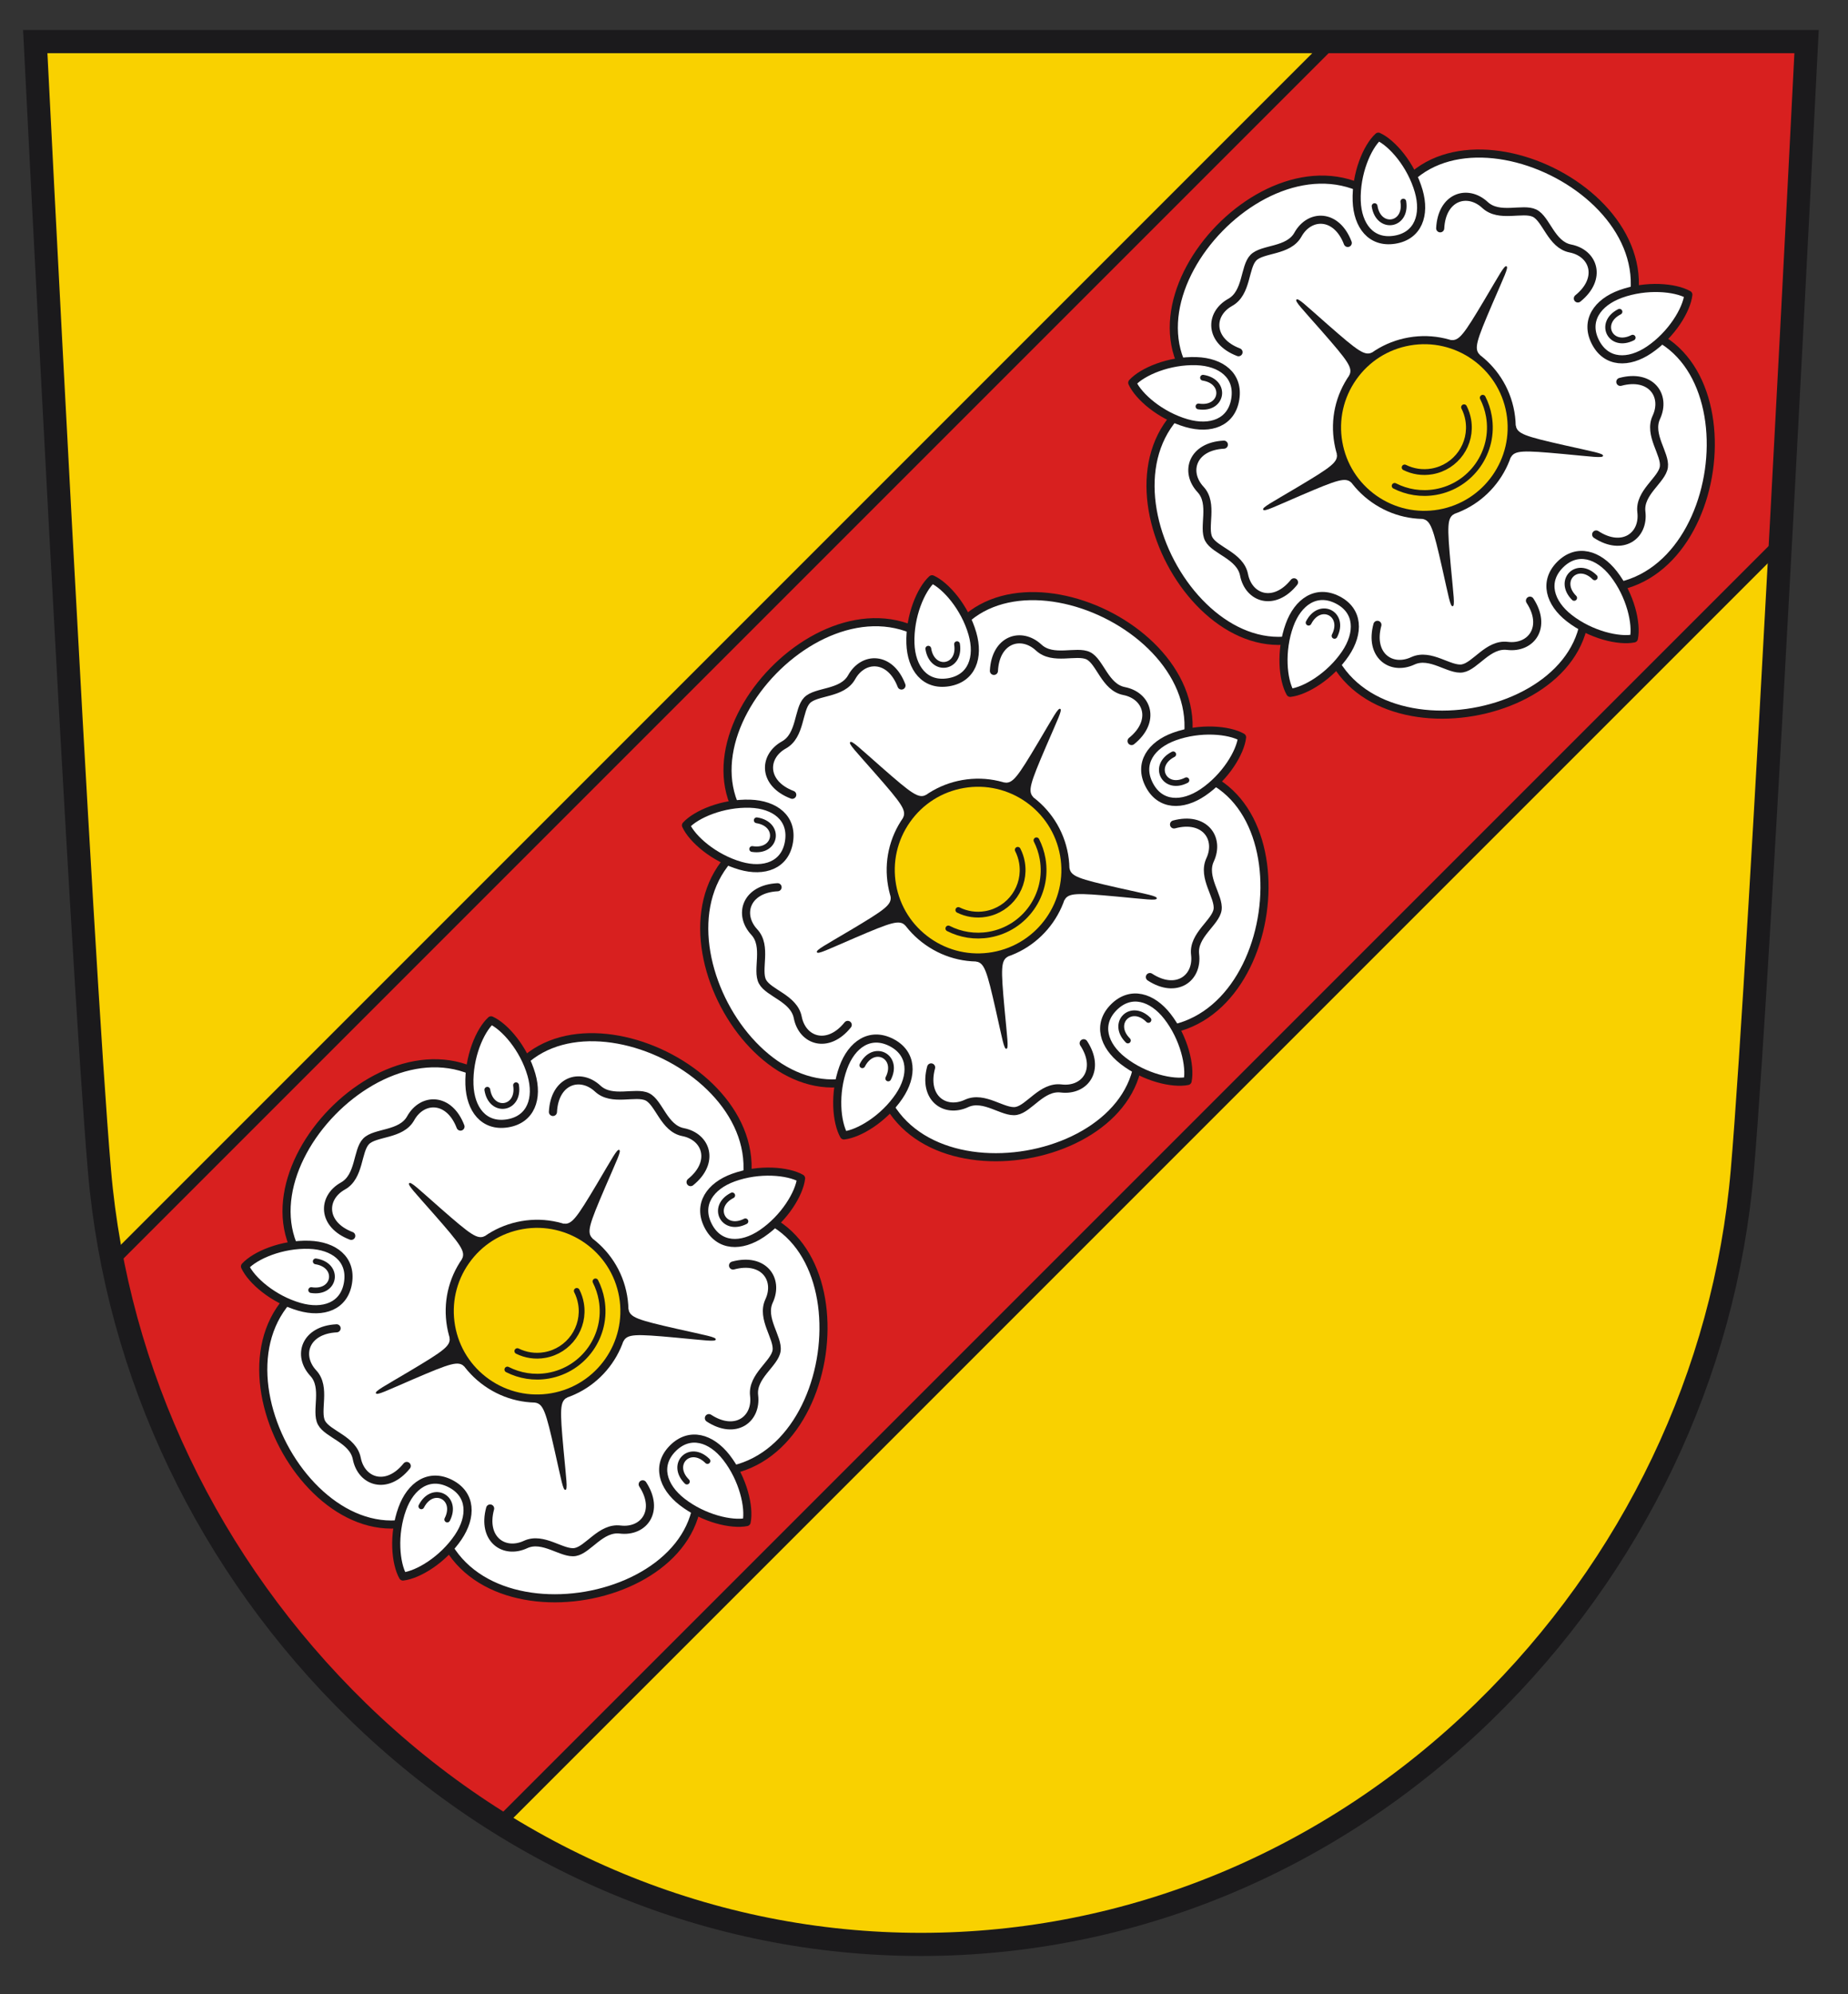 <?xml version="1.0" encoding="UTF-8" standalone="no"?>
<!-- Created with Inkscape (http://www.inkscape.org/) -->
<svg xmlns:svg="http://www.w3.org/2000/svg" xmlns="http://www.w3.org/2000/svg" version="1.0" width="652.065" height="703.493" id="svg2784">
  <rect width="100%" height="100%" fill="#333333" stroke="none"/>
  <defs id="defs2786"/>
  <g transform="translate(194.604, 53.67)" id="layer1">
    <path d="M -182.167,-38.99 C -182.167,-38.99 -165.994,283.885 -159.506,359.366 C -153.345,431.074 -120.996,498.794 -68.42,550.047 C -14.019,603.084 56.563,632.285 130.333,632.285 C 204.099,632.285 274.693,603.084 329.086,550.047 C 381.662,498.794 414.007,431.074 420.164,359.366 C 426.656,283.885 442.841,-38.99 442.841,-38.99 L -182.167,-38.99" id="path255" style="fill: rgb(249, 209, 0); fill-opacity: 1; fill-rule: nonzero; stroke: none;"/>
    <path d="M -154.913,391.319 C -143.109,451.011 -113.108,506.486 -68.42,550.047 C -52.893,565.187 -36.006,578.309 -18.143,589.443 L 433.626,137.679 C 438.619,45.221 442.841,-38.99 442.841,-38.99 L 275.396,-38.99 L -154.913,391.319" id="path257" style="fill: rgb(216, 32, 31); fill-opacity: 1; fill-rule: nonzero; stroke: none;"/>
    <path d="M -154.913,391.319 C -143.109,451.011 -113.108,506.486 -68.42,550.047 C -52.893,565.187 -36.006,578.309 -18.143,589.443 L 433.626,137.679 C 438.619,45.221 442.841,-38.99 442.841,-38.99 L 275.396,-38.99 L -154.913,391.319 z" id="path259" style="fill: none; stroke: rgb(27, 26, 28); stroke-width: 4.083; stroke-linecap: butt; stroke-linejoin: miter; stroke-miterlimit: 4; stroke-dasharray: none; stroke-opacity: 1;"/>
    <path d="M 221.133,217.888 C 269.341,223.245 257.169,316.691 206.549,309.664 L 206.59,309.705 C 216.393,357.21 123.76,374.505 114.806,324.195 L 114.773,324.24 C 72.629,348.244 27.557,265.491 72.637,241.426 L 72.568,241.418 C 36.724,208.742 101.499,140.308 138.319,175.744 L 138.307,175.687 C 158.297,131.497 243.414,171.951 221.08,217.913 L 221.133,217.888" id="path261" style="fill: rgb(255, 255, 255); fill-opacity: 1; fill-rule: nonzero; stroke: none;"/>
    <path d="M 221.133,217.888 C 269.341,223.245 257.169,316.691 206.549,309.664 L 206.59,309.705 C 216.393,357.21 123.76,374.505 114.806,324.195 L 114.773,324.24 C 72.629,348.244 27.557,265.491 72.637,241.426 L 72.568,241.418 C 36.724,208.742 101.499,140.308 138.319,175.744 L 138.307,175.687 C 158.297,131.497 243.414,171.951 221.08,217.913 L 221.133,217.888 z" id="path263" style="fill: none; stroke: rgb(27, 26, 28); stroke-width: 2.858; stroke-linecap: butt; stroke-linejoin: round; stroke-miterlimit: 4; stroke-dasharray: none; stroke-opacity: 1;"/>
    <path d="M 140.022,187.033 C 148.359,185.71 150.919,178.226 148.51,169.861 C 145.836,160.572 139.107,152.876 134.265,150.683 C 130.333,154.268 126.311,163.663 126.638,173.327 C 126.932,182.024 131.684,188.352 140.022,187.033" id="path265" style="fill: rgb(255, 255, 255); fill-opacity: 1; fill-rule: nonzero; stroke: none;"/>
    <path d="M 140.022,187.033 C 148.359,185.71 150.919,178.226 148.51,169.861 C 145.836,160.572 139.107,152.876 134.265,150.683 C 130.333,154.268 126.311,163.663 126.638,173.327 C 126.932,182.024 131.684,188.352 140.022,187.033 z" id="path267" style="fill: none; stroke: rgb(27, 26, 28); stroke-width: 2.858; stroke-linecap: butt; stroke-linejoin: round; stroke-miterlimit: 4; stroke-dasharray: none; stroke-opacity: 1;"/>
    <path d="M 83.796,243.251 C 85.119,234.914 78.79,230.161 70.093,229.867 C 60.429,229.545 51.034,233.562 47.445,237.49 C 49.642,242.337 57.334,249.065 66.627,251.744 C 74.989,254.149 82.477,251.589 83.796,243.251" id="path269" style="fill: rgb(255, 255, 255); fill-opacity: 1; fill-rule: nonzero; stroke: none;"/>
    <path d="M 83.796,243.251 C 85.119,234.914 78.79,230.161 70.093,229.867 C 60.429,229.545 51.034,233.562 47.445,237.49 C 49.642,242.337 57.334,249.065 66.627,251.744 C 74.989,254.149 82.477,251.589 83.796,243.251 z" id="path271" style="fill: none; stroke: rgb(27, 26, 28); stroke-width: 2.858; stroke-linecap: butt; stroke-linejoin: round; stroke-miterlimit: 4; stroke-dasharray: none; stroke-opacity: 1;"/>
    <path d="M 119.889,314.09 C 112.364,310.264 105.897,314.809 102.928,322.999 C 99.629,332.08 100.552,342.267 103.177,346.888 C 108.465,346.3 117.243,341.062 122.661,333.047 C 127.532,325.837 127.41,317.928 119.889,314.09" id="path273" style="fill: rgb(255, 255, 255); fill-opacity: 1; fill-rule: nonzero; stroke: none;"/>
    <path d="M 119.889,314.09 C 112.364,310.264 105.897,314.809 102.928,322.999 C 99.629,332.08 100.552,342.267 103.177,346.888 C 108.465,346.3 117.243,341.062 122.661,333.047 C 127.532,325.837 127.41,317.928 119.889,314.09 z" id="path275" style="fill: none; stroke: rgb(27, 26, 28); stroke-width: 2.858; stroke-linecap: butt; stroke-linejoin: round; stroke-miterlimit: 4; stroke-dasharray: none; stroke-opacity: 1;"/>
    <path d="M 198.416,301.658 C 192.451,307.631 194.774,315.193 201.646,320.541 C 209.268,326.482 219.231,328.756 224.445,327.686 C 225.518,322.472 223.248,312.502 217.3,304.879 C 211.947,298.016 204.389,295.688 198.416,301.658" id="path277" style="fill: rgb(255, 255, 255); fill-opacity: 1; fill-rule: nonzero; stroke: none;"/>
    <path d="M 198.416,301.658 C 192.451,307.631 194.774,315.193 201.646,320.541 C 209.268,326.482 219.231,328.756 224.445,327.686 C 225.518,322.472 223.248,312.502 217.3,304.879 C 211.947,298.016 204.389,295.688 198.416,301.658 z" id="path279" style="fill: none; stroke: rgb(27, 26, 28); stroke-width: 2.858; stroke-linecap: butt; stroke-linejoin: round; stroke-miterlimit: 4; stroke-dasharray: none; stroke-opacity: 1;"/>
    <path d="M 210.861,223.135 C 214.695,230.655 222.603,230.778 229.822,225.899 C 237.824,220.485 243.067,211.711 243.659,206.423 C 239.029,203.794 228.85,202.871 219.757,206.174 C 211.575,209.138 207.023,215.614 210.861,223.135" id="path281" style="fill: rgb(255, 255, 255); fill-opacity: 1; fill-rule: nonzero; stroke: none;"/>
    <path d="M 210.861,223.135 C 214.695,230.655 222.603,230.778 229.822,225.899 C 237.824,220.485 243.067,211.711 243.659,206.423 C 239.029,203.794 228.85,202.871 219.757,206.174 C 211.575,209.138 207.023,215.614 210.861,223.135 z" id="path283" style="fill: none; stroke: rgb(27, 26, 28); stroke-width: 2.858; stroke-linecap: butt; stroke-linejoin: round; stroke-miterlimit: 4; stroke-dasharray: none; stroke-opacity: 1;"/>
    <path d="M 123.482,188.168 C 119.513,177.761 110.02,177.822 105.897,185.245 C 102.553,191.227 93.37,190.063 90.157,193.395 C 86.944,196.73 87.993,205.79 82.007,209.126 C 74.585,213.258 74.527,222.755 84.939,226.715 M 79.766,259.33 C 68.644,259.885 65.766,268.933 71.551,275.155 C 76.21,280.177 72.266,288.551 74.438,292.638 C 76.622,296.725 85.56,298.534 86.882,305.255 C 88.524,313.588 97.531,316.581 104.517,307.896 M 133.942,322.893 C 131.027,333.643 138.744,339.18 146.448,335.599 C 152.671,332.721 159.412,339.065 163.968,338.253 C 168.529,337.449 173.008,329.499 179.81,330.32 C 188.241,331.341 193.868,323.693 187.772,314.372 M 211.13,291.018 C 220.456,297.105 228.107,291.479 227.086,283.048 C 226.262,276.241 234.378,271.787 235.024,267.206 C 235.66,262.613 229.487,255.9 232.37,249.682 C 235.942,241.977 230.41,234.265 219.655,237.18 M 204.667,207.754 C 213.339,200.764 210.35,191.753 202.017,190.12 C 195.288,188.797 193.561,179.7 189.401,177.675 C 185.232,175.65 176.94,179.447 171.918,174.785 C 165.695,169.007 156.652,171.882 156.1,183.008" id="path285" style="fill: none; stroke: rgb(27, 26, 28); stroke-width: 2.858; stroke-linecap: round; stroke-linejoin: miter; stroke-miterlimit: 4; stroke-dasharray: none; stroke-opacity: 1;"/>
    <path d="M 149.768,285.522 C 152.736,286.012 153.581,288.662 156.766,302.719 C 159.081,312.943 159.628,316.466 160.502,316.332 C 161.371,316.197 160.804,312.669 159.844,302.233 C 158.53,287.878 158.509,285.097 161.188,283.713 C 158.317,282.354 152.075,283.342 149.768,285.522" id="path287" style="fill: rgb(27, 26, 28); fill-opacity: 1; fill-rule: nonzero; stroke: none;"/>
    <path d="M 180.945,263.956 C 182.329,261.282 185.114,261.298 199.465,262.617 C 209.905,263.572 213.425,264.148 213.564,263.27 C 213.702,262.396 210.179,261.849 199.955,259.538 C 185.894,256.353 183.244,255.508 182.758,252.536 C 180.582,254.843 179.585,261.09 180.945,263.956" id="path289" style="fill: rgb(27, 26, 28); fill-opacity: 1; fill-rule: nonzero; stroke: none;"/>
    <path d="M 170.072,227.638 C 167.953,225.499 168.831,222.857 174.514,209.616 C 178.655,199.976 180.292,196.808 179.5,196.408 C 178.712,196.004 177.099,199.192 171.738,208.199 C 164.368,220.583 162.747,222.845 159.771,222.392 C 161.29,225.172 166.928,228.051 170.072,227.638" id="path291" style="fill: rgb(27, 26, 28); fill-opacity: 1; fill-rule: nonzero; stroke: none;"/>
    <path d="M 132.17,226.76 C 129.484,228.116 127.238,226.462 116.402,216.961 C 108.518,210.049 106.007,207.513 105.382,208.142 C 104.753,208.767 107.285,211.282 114.201,219.166 C 123.698,230.002 125.348,232.244 123.996,234.934 C 127.112,234.35 131.587,229.876 132.17,226.76" id="path293" style="fill: rgb(27, 26, 28); fill-opacity: 1; fill-rule: nonzero; stroke: none;"/>
    <path d="M 119.624,262.531 C 120.081,265.507 117.815,267.132 105.431,274.502 C 96.416,279.867 93.231,281.468 93.644,282.26 C 94.04,283.052 97.216,281.414 106.844,277.278 C 120.089,271.591 122.731,270.717 124.87,272.836 C 125.278,269.692 122.404,264.05 119.624,262.531" id="path295" style="fill: rgb(27, 26, 28); fill-opacity: 1; fill-rule: nonzero; stroke: none;"/>
    <path d="M 120.154,258.591 C 117.219,241.83 128.43,225.858 145.195,222.926 C 161.964,219.991 177.928,231.203 180.868,247.967 C 183.795,264.732 172.587,280.7 155.823,283.64 C 139.058,286.571 123.082,275.355 120.154,258.591" id="path297" style="fill: rgb(249, 209, 0); fill-opacity: 1; fill-rule: nonzero; stroke: none;"/>
    <path d="M 133.62,277.332 C 127.197,272.824 122.91,266.079 121.559,258.346 C 120.207,250.617 121.947,242.818 126.458,236.396 C 130.966,229.97 137.711,225.682 145.444,224.331 C 161.404,221.538 176.662,232.252 179.459,248.216 C 182.248,264.176 171.538,279.434 155.574,282.231 C 147.845,283.583 140.046,281.843 133.62,277.332 z M 144.95,221.518 C 136.466,223.004 129.067,227.699 124.115,234.755 C 119.166,241.802 117.264,250.356 118.746,258.84 C 118.746,258.84 118.746,258.84 118.746,258.836 C 120.228,267.324 124.931,274.723 131.978,279.671 C 139.03,284.62 147.583,286.53 156.072,285.044 C 173.584,281.978 185.334,265.238 182.272,247.722 C 179.206,230.206 162.462,218.447 144.95,221.518" id="path299" style="fill: rgb(27, 26, 28); fill-opacity: 1; fill-rule: nonzero; stroke: none;"/>
    <path d="M 171.109,242.782 C 172.126,244.786 172.873,246.967 173.277,249.298 C 175.478,261.874 167.063,273.849 154.496,276.045 C 149.364,276.944 144.333,276.078 140.022,273.881 M 164.511,246.134 C 165.209,247.498 165.716,248.984 165.989,250.572 C 167.488,259.126 161.768,267.263 153.218,268.761 C 149.792,269.362 146.436,268.802 143.545,267.369" id="path301" style="fill: none; stroke: rgb(27, 26, 28); stroke-width: 2.041; stroke-linecap: round; stroke-linejoin: round; stroke-miterlimit: 4; stroke-dasharray: none; stroke-opacity: 1;"/>
    <path d="M 143.084,173.58 C 144.448,182.199 134.31,183.8 132.946,175.181 M 72.413,235.714 C 81.036,237.082 79.423,247.216 70.808,245.848 M 109.669,322.129 C 113.634,314.351 122.771,319.014 118.815,326.788 M 203.369,313.396 C 197.195,307.227 204.455,299.975 210.624,306.141 M 224.02,221.587 C 216.242,225.552 211.588,216.406 219.361,212.446" id="path303" style="fill: none; stroke: rgb(27, 26, 28); stroke-width: 2.041; stroke-linecap: round; stroke-linejoin: miter; stroke-miterlimit: 4; stroke-dasharray: none; stroke-opacity: 1;"/>
    <path d="M 65.533,373.493 C 113.736,378.85 101.565,472.296 50.949,465.269 L 50.985,465.31 C 60.793,512.811 -31.841,530.11 -40.795,479.8 L -40.828,479.845 C -82.972,503.849 -128.043,421.096 -82.964,397.031 L -83.033,397.023 C -118.877,364.347 -54.101,295.913 -17.281,331.349 L -17.294,331.292 C 2.692,287.098 87.809,327.552 65.48,373.517 L 65.533,373.493" id="path305" style="fill: rgb(255, 255, 255); fill-opacity: 1; fill-rule: nonzero; stroke: none;"/>
    <path d="M 65.533,373.493 C 113.736,378.85 101.565,472.296 50.949,465.269 L 50.985,465.31 C 60.793,512.811 -31.841,530.11 -40.795,479.8 L -40.828,479.845 C -82.972,503.849 -128.043,421.096 -82.964,397.031 L -83.033,397.023 C -118.877,364.347 -54.101,295.913 -17.281,331.349 L -17.294,331.292 C 2.692,287.098 87.809,327.552 65.48,373.517 L 65.533,373.493 z" id="path307" style="fill: none; stroke: rgb(27, 26, 28); stroke-width: 2.858; stroke-linecap: butt; stroke-linejoin: round; stroke-miterlimit: 4; stroke-dasharray: none; stroke-opacity: 1;"/>
    <path d="M -15.579,342.638 C -7.241,341.315 -4.681,333.827 -7.09,325.461 C -9.769,316.172 -16.493,308.476 -21.336,306.284 C -25.268,309.868 -29.289,319.267 -28.967,328.932 C -28.669,337.628 -23.916,343.957 -15.579,342.638" id="path309" style="fill: rgb(255, 255, 255); fill-opacity: 1; fill-rule: nonzero; stroke: none;"/>
    <path d="M -15.579,342.638 C -7.241,341.315 -4.681,333.827 -7.09,325.461 C -9.769,316.172 -16.493,308.476 -21.336,306.284 C -25.268,309.868 -29.289,319.267 -28.967,328.932 C -28.669,337.628 -23.916,343.957 -15.579,342.638 z" id="path311" style="fill: none; stroke: rgb(27, 26, 28); stroke-width: 2.858; stroke-linecap: butt; stroke-linejoin: round; stroke-miterlimit: 4; stroke-dasharray: none; stroke-opacity: 1;"/>
    <path d="M -71.805,398.852 C -70.486,390.515 -76.815,385.766 -85.507,385.472 C -95.176,385.145 -104.566,389.163 -108.155,393.095 C -105.959,397.941 -98.266,404.666 -88.974,407.344 C -80.612,409.753 -73.124,407.189 -71.805,398.852" id="path313" style="fill: rgb(255, 255, 255); fill-opacity: 1; fill-rule: nonzero; stroke: none;"/>
    <path d="M -71.805,398.852 C -70.486,390.515 -76.815,385.766 -85.507,385.472 C -95.176,385.145 -104.566,389.163 -108.155,393.095 C -105.959,397.941 -98.266,404.666 -88.974,407.344 C -80.612,409.753 -73.124,407.189 -71.805,398.852 z" id="path315" style="fill: none; stroke: rgb(27, 26, 28); stroke-width: 2.858; stroke-linecap: butt; stroke-linejoin: round; stroke-miterlimit: 4; stroke-dasharray: none; stroke-opacity: 1;"/>
    <path d="M -35.712,469.695 C -43.237,465.865 -49.708,470.413 -52.672,478.604 C -55.971,487.684 -55.049,497.867 -52.423,502.493 C -47.136,501.905 -38.362,496.663 -32.939,488.648 C -28.068,481.441 -28.191,473.529 -35.712,469.695" id="path317" style="fill: rgb(255, 255, 255); fill-opacity: 1; fill-rule: nonzero; stroke: none;"/>
    <path d="M -35.712,469.695 C -43.237,465.865 -49.708,470.413 -52.672,478.604 C -55.971,487.684 -55.049,497.867 -52.423,502.493 C -47.136,501.905 -38.362,496.663 -32.939,488.648 C -28.068,481.441 -28.191,473.529 -35.712,469.695 z" id="path319" style="fill: none; stroke: rgb(27, 26, 28); stroke-width: 2.858; stroke-linecap: butt; stroke-linejoin: round; stroke-miterlimit: 4; stroke-dasharray: none; stroke-opacity: 1;"/>
    <path d="M 42.811,457.262 C 36.846,463.236 39.173,470.793 46.041,476.146 C 53.668,482.087 63.63,484.361 68.84,483.291 C 69.914,478.077 67.644,468.107 61.695,460.484 C 56.346,453.616 48.785,451.293 42.811,457.262" id="path321" style="fill: rgb(255, 255, 255); fill-opacity: 1; fill-rule: nonzero; stroke: none;"/>
    <path d="M 42.811,457.262 C 36.846,463.236 39.173,470.793 46.041,476.146 C 53.668,482.087 63.63,484.361 68.84,483.291 C 69.914,478.077 67.644,468.107 61.695,460.484 C 56.346,453.616 48.785,451.293 42.811,457.262 z" id="path323" style="fill: none; stroke: rgb(27, 26, 28); stroke-width: 2.858; stroke-linecap: butt; stroke-linejoin: round; stroke-miterlimit: 4; stroke-dasharray: none; stroke-opacity: 1;"/>
    <path d="M 55.256,378.739 C 59.094,386.256 66.999,386.383 74.217,381.499 C 82.22,376.085 87.462,367.315 88.054,362.024 C 83.428,359.394 73.245,358.472 64.157,361.775 C 55.975,364.739 51.422,371.215 55.256,378.739" id="path325" style="fill: rgb(255, 255, 255); fill-opacity: 1; fill-rule: nonzero; stroke: none;"/>
    <path d="M 55.256,378.739 C 59.094,386.256 66.999,386.383 74.217,381.499 C 82.22,376.085 87.462,367.315 88.054,362.024 C 83.428,359.394 73.245,358.472 64.157,361.775 C 55.975,364.739 51.422,371.215 55.256,378.739 z" id="path327" style="fill: none; stroke: rgb(27, 26, 28); stroke-width: 2.858; stroke-linecap: butt; stroke-linejoin: round; stroke-miterlimit: 4; stroke-dasharray: none; stroke-opacity: 1;"/>
    <path d="M -32.119,343.773 C -36.087,333.366 -45.58,333.423 -49.708,340.846 C -53.048,346.831 -62.23,345.664 -65.444,348.995 C -68.657,352.335 -67.612,361.395 -73.593,364.727 C -81.02,368.863 -81.073,378.36 -70.666,382.32 M -75.835,414.935 C -86.957,415.49 -89.835,424.538 -84.05,430.76 C -79.391,435.782 -83.335,444.156 -81.163,448.243 C -78.983,452.33 -70.041,454.135 -68.718,460.859 C -67.081,469.193 -58.074,472.181 -51.088,463.497 M -21.662,478.498 C -24.578,489.248 -16.857,494.78 -9.152,491.2 C -2.934,488.321 3.811,494.67 8.368,493.858 C 12.928,493.053 17.407,485.1 24.209,485.925 C 32.641,486.945 38.267,479.294 32.171,469.973 M 55.53,446.622 C 64.855,452.71 72.502,447.084 71.482,438.652 C 70.661,431.842 78.774,427.392 79.419,422.806 C 80.056,418.217 73.882,411.501 76.765,405.287 C 80.338,397.582 74.805,389.869 64.051,392.785 M 49.066,363.359 C 57.738,356.369 54.746,347.358 46.412,345.721 C 39.688,344.398 37.961,335.301 33.796,333.276 C 29.632,331.251 21.339,335.048 16.317,330.385 C 10.095,324.608 1.051,327.482 0.5,338.612" id="path329" style="fill: none; stroke: rgb(27, 26, 28); stroke-width: 2.858; stroke-linecap: round; stroke-linejoin: miter; stroke-miterlimit: 4; stroke-dasharray: none; stroke-opacity: 1;"/>
    <path d="M -5.837,441.127 C -2.865,441.612 -2.019,444.266 1.161,458.324 C 3.48,468.548 4.023,472.071 4.897,471.936 C 5.771,471.802 5.203,468.274 4.244,457.838 C 2.929,443.482 2.909,440.698 5.583,439.314 C 2.717,437.954 -3.526,438.95 -5.837,441.127" id="path331" style="fill: rgb(27, 26, 28); fill-opacity: 1; fill-rule: nonzero; stroke: none;"/>
    <path d="M 25.344,419.565 C 26.729,416.882 29.513,416.903 43.861,418.217 C 54.305,419.177 57.824,419.748 57.959,418.879 C 58.098,418.001 54.574,417.454 44.351,415.143 C 30.293,411.954 27.643,411.109 27.153,408.145 C 24.977,410.447 23.985,416.69 25.344,419.565" id="path333" style="fill: rgb(27, 26, 28); fill-opacity: 1; fill-rule: nonzero; stroke: none;"/>
    <path d="M 14.472,383.243 C 12.348,381.103 13.226,378.462 18.914,365.217 C 23.05,355.581 24.691,352.409 23.899,352.008 C 23.107,351.608 21.498,354.793 16.137,363.804 C 8.764,376.188 7.147,378.445 4.166,377.992 C 5.689,380.777 11.328,383.655 14.472,383.243" id="path335" style="fill: rgb(27, 26, 28); fill-opacity: 1; fill-rule: nonzero; stroke: none;"/>
    <path d="M -23.43,382.361 C -26.117,383.716 -28.362,382.067 -39.199,372.566 C -47.083,365.654 -49.594,363.114 -50.222,363.747 C -50.847,364.372 -48.316,366.883 -41.403,374.771 C -31.902,385.607 -30.253,387.848 -31.604,390.535 C -28.493,389.955 -24.014,385.48 -23.43,382.361" id="path337" style="fill: rgb(27, 26, 28); fill-opacity: 1; fill-rule: nonzero; stroke: none;"/>
    <path d="M -35.981,418.136 C -35.52,421.108 -37.786,422.737 -50.169,430.107 C -59.185,435.472 -62.369,437.072 -61.961,437.864 C -61.561,438.652 -58.388,437.019 -48.757,432.879 C -35.512,427.196 -32.874,426.318 -30.731,428.437 C -30.326,425.297 -33.197,419.654 -35.981,418.136" id="path339" style="fill: rgb(27, 26, 28); fill-opacity: 1; fill-rule: nonzero; stroke: none;"/>
    <path d="M -35.45,414.196 C -38.382,397.435 -27.17,381.463 -10.406,378.527 C 6.363,375.591 22.327,386.807 25.263,403.576 C 28.19,420.336 16.983,436.305 0.222,439.244 C -16.546,442.18 -32.519,430.96 -35.45,414.196" id="path341" style="fill: rgb(249, 209, 0); fill-opacity: 1; fill-rule: nonzero; stroke: none;"/>
    <path d="M -21.985,432.936 C -28.403,428.425 -32.69,421.684 -34.042,413.951 C -35.393,406.222 -33.654,398.423 -29.146,392.001 C -24.635,385.574 -17.894,381.287 -10.157,379.936 C 5.804,377.139 21.057,387.857 23.858,403.821 C 26.643,419.777 15.933,435.043 -0.027,437.832 C -7.756,439.187 -15.558,437.444 -21.985,432.936 z M -10.651,377.123 C -19.139,378.605 -26.533,383.304 -31.486,390.355 C -36.434,397.407 -38.341,405.96 -36.855,414.445 C -35.373,422.929 -30.673,430.327 -23.622,435.272 C -16.575,440.224 -8.017,442.135 0.467,440.649 C 17.979,437.587 29.73,420.839 26.667,403.327 C 23.601,385.811 6.861,374.052 -10.651,377.123" id="path343" style="fill: rgb(27, 26, 28); fill-opacity: 1; fill-rule: nonzero; stroke: none;"/>
    <path d="M 15.509,398.386 C 16.525,400.387 17.268,402.567 17.677,404.899 C 19.873,417.474 11.462,429.449 -1.109,431.654 C -6.237,432.548 -11.271,431.679 -15.579,429.482 M 8.911,401.734 C 9.609,403.098 10.115,404.588 10.389,406.173 C 11.887,414.73 6.167,422.868 -2.383,424.362 C -5.808,424.966 -9.164,424.407 -12.055,422.978" id="path345" style="fill: none; stroke: rgb(27, 26, 28); stroke-width: 2.041; stroke-linecap: round; stroke-linejoin: round; stroke-miterlimit: 4; stroke-dasharray: none; stroke-opacity: 1;"/>
    <path d="M -12.517,329.181 C -11.153,337.8 -21.291,339.4 -22.655,330.781 M -83.188,391.319 C -74.569,392.687 -76.178,402.816 -84.797,401.453 M -45.931,477.734 C -41.967,469.952 -32.829,474.619 -36.79,482.389 M 47.764,469.001 C 41.59,462.827 48.854,455.58 55.023,461.745 M 68.415,377.196 C 60.641,381.152 55.987,372.011 63.757,368.046" id="path347" style="fill: none; stroke: rgb(27, 26, 28); stroke-width: 2.041; stroke-linecap: round; stroke-linejoin: miter; stroke-miterlimit: 4; stroke-dasharray: none; stroke-opacity: 1;"/>
    <path d="M 378.604,61.757 C 426.811,67.114 414.636,160.56 364.02,153.533 L 364.061,153.574 C 373.864,201.075 281.23,218.374 272.276,168.064 L 272.244,168.109 C 230.1,192.113 185.024,109.36 230.108,85.295 L 230.038,85.287 C 194.19,52.611 258.97,-15.823 295.79,19.613 L 295.778,19.555 C 315.764,-24.634 400.88,15.816 378.551,61.781 L 378.604,61.757" id="path349" style="fill: rgb(255, 255, 255); fill-opacity: 1; fill-rule: nonzero; stroke: none;"/>
    <path d="M 378.604,61.757 C 426.811,67.114 414.636,160.56 364.02,153.533 L 364.061,153.574 C 373.864,201.075 281.23,218.374 272.276,168.064 L 272.244,168.109 C 230.1,192.113 185.024,109.36 230.108,85.295 L 230.038,85.287 C 194.19,52.611 258.97,-15.823 295.79,19.613 L 295.778,19.555 C 315.764,-24.634 400.88,15.816 378.551,61.781 L 378.604,61.757 z" id="path351" style="fill: none; stroke: rgb(27, 26, 28); stroke-width: 2.858; stroke-linecap: butt; stroke-linejoin: round; stroke-miterlimit: 4; stroke-dasharray: none; stroke-opacity: 1;"/>
    <path d="M 297.492,30.902 C 305.83,29.579 308.39,22.095 305.981,13.729 C 303.307,4.44 296.578,-3.256 291.736,-5.452 C 287.804,-1.868 283.782,7.531 284.104,17.196 C 284.403,25.892 289.155,32.221 297.492,30.902" id="path353" style="fill: rgb(255, 255, 255); fill-opacity: 1; fill-rule: nonzero; stroke: none;"/>
    <path d="M 297.492,30.902 C 305.83,29.579 308.39,22.095 305.981,13.729 C 303.307,4.44 296.578,-3.256 291.736,-5.452 C 287.804,-1.868 283.782,7.531 284.104,17.196 C 284.403,25.892 289.155,32.221 297.492,30.902 z" id="path355" style="fill: none; stroke: rgb(27, 26, 28); stroke-width: 2.858; stroke-linecap: butt; stroke-linejoin: round; stroke-miterlimit: 4; stroke-dasharray: none; stroke-opacity: 1;"/>
    <path d="M 241.266,87.116 C 242.589,78.778 236.261,74.03 227.564,73.736 C 217.896,73.409 208.501,77.427 204.912,81.359 C 207.113,86.205 214.801,92.934 224.098,95.612 C 232.459,98.017 239.948,95.453 241.266,87.116" id="path357" style="fill: rgb(255, 255, 255); fill-opacity: 1; fill-rule: nonzero; stroke: none;"/>
    <path d="M 241.266,87.116 C 242.589,78.778 236.261,74.03 227.564,73.736 C 217.896,73.409 208.501,77.427 204.912,81.359 C 207.113,86.205 214.801,92.934 224.098,95.612 C 232.459,98.017 239.948,95.453 241.266,87.116 z" id="path359" style="fill: none; stroke: rgb(27, 26, 28); stroke-width: 2.858; stroke-linecap: butt; stroke-linejoin: round; stroke-miterlimit: 4; stroke-dasharray: none; stroke-opacity: 1;"/>
    <path d="M 277.359,157.959 C 269.835,154.129 263.363,158.677 260.399,166.868 C 257.1,175.948 258.023,186.131 260.648,190.757 C 265.935,190.169 274.714,184.927 280.132,176.912 C 285.003,169.705 284.88,161.793 277.359,157.959" id="path361" style="fill: rgb(255, 255, 255); fill-opacity: 1; fill-rule: nonzero; stroke: none;"/>
    <path d="M 277.359,157.959 C 269.835,154.129 263.363,158.677 260.399,166.868 C 257.1,175.948 258.023,186.131 260.648,190.757 C 265.935,190.169 274.714,184.927 280.132,176.912 C 285.003,169.705 284.88,161.793 277.359,157.959 z" id="path363" style="fill: none; stroke: rgb(27, 26, 28); stroke-width: 2.858; stroke-linecap: butt; stroke-linejoin: round; stroke-miterlimit: 4; stroke-dasharray: none; stroke-opacity: 1;"/>
    <path d="M 355.887,145.526 C 349.921,151.5 352.245,159.057 359.116,164.41 C 366.739,170.35 376.701,172.625 381.915,171.555 C 382.985,166.341 380.719,156.371 374.77,148.748 C 369.417,141.88 361.856,139.557 355.887,145.526" id="path365" style="fill: rgb(255, 255, 255); fill-opacity: 1; fill-rule: nonzero; stroke: none;"/>
    <path d="M 355.887,145.526 C 349.921,151.5 352.245,159.057 359.116,164.41 C 366.739,170.35 376.701,172.625 381.915,171.555 C 382.985,166.341 380.719,156.371 374.77,148.748 C 369.417,141.88 361.856,139.557 355.887,145.526 z" id="path367" style="fill: none; stroke: rgb(27, 26, 28); stroke-width: 2.858; stroke-linecap: butt; stroke-linejoin: round; stroke-miterlimit: 4; stroke-dasharray: none; stroke-opacity: 1;"/>
    <path d="M 368.327,67.003 C 372.165,74.52 380.07,74.647 387.288,69.763 C 395.291,64.353 400.533,55.579 401.13,50.292 C 396.5,47.662 386.321,46.74 377.228,50.039 C 369.046,53.007 364.493,59.478 368.327,67.003" id="path369" style="fill: rgb(255, 255, 255); fill-opacity: 1; fill-rule: nonzero; stroke: none;"/>
    <path d="M 368.327,67.003 C 372.165,74.52 380.07,74.647 387.288,69.763 C 395.291,64.353 400.533,55.579 401.13,50.292 C 396.5,47.662 386.321,46.74 377.228,50.039 C 369.046,53.007 364.493,59.478 368.327,67.003 z" id="path371" style="fill: none; stroke: rgb(27, 26, 28); stroke-width: 2.858; stroke-linecap: butt; stroke-linejoin: round; stroke-miterlimit: 4; stroke-dasharray: none; stroke-opacity: 1;"/>
    <path d="M 280.952,32.037 C 276.984,21.63 267.491,21.687 263.363,29.114 C 260.023,35.095 250.841,33.927 247.628,37.259 C 244.414,40.599 245.464,49.659 239.478,52.995 C 232.051,57.127 231.998,66.619 242.41,70.584 M 237.237,103.198 C 226.115,103.754 223.236,112.802 229.022,119.02 C 233.68,124.046 229.736,132.42 231.908,136.507 C 234.089,140.594 243.03,142.399 244.353,149.123 C 245.994,157.457 255.001,160.445 261.987,151.761 M 291.413,166.762 C 288.498,177.512 296.214,183.044 303.919,179.464 C 310.137,176.585 316.882,182.934 321.439,182.122 C 325.999,181.317 330.478,173.364 337.281,174.188 C 345.712,175.209 351.338,167.558 345.242,158.236 M 368.601,134.886 C 377.926,140.974 385.574,135.347 384.553,126.916 C 383.732,120.106 391.845,115.656 392.49,111.074 C 393.131,106.481 386.954,99.765 389.836,93.551 C 393.409,85.846 387.88,78.133 377.126,81.049 M 362.138,51.619 C 370.81,44.633 367.817,35.622 359.484,33.989 C 352.759,32.662 351.032,23.569 346.871,21.54 C 342.703,19.519 334.41,23.312 329.388,18.653 C 323.166,12.876 314.122,15.75 313.571,26.876" id="path373" style="fill: none; stroke: rgb(27, 26, 28); stroke-width: 2.858; stroke-linecap: round; stroke-linejoin: miter; stroke-miterlimit: 4; stroke-dasharray: none; stroke-opacity: 1;"/>
    <path d="M 307.238,129.391 C 310.207,129.876 311.052,132.53 314.232,146.588 C 316.552,156.811 317.099,160.335 317.968,160.2 C 318.842,160.066 318.275,156.538 317.315,146.102 C 316,131.746 315.98,128.962 318.654,127.582 C 315.788,126.218 309.545,127.21 307.238,129.391" id="path375" style="fill: rgb(27, 26, 28); fill-opacity: 1; fill-rule: nonzero; stroke: none;"/>
    <path d="M 338.416,107.824 C 339.8,105.15 342.584,105.166 356.932,106.481 C 367.376,107.441 370.895,108.012 371.034,107.139 C 371.173,106.265 367.645,105.718 357.422,103.407 C 343.364,100.222 340.714,99.377 340.229,96.404 C 338.048,98.711 337.056,104.958 338.416,107.824" id="path377" style="fill: rgb(27, 26, 28); fill-opacity: 1; fill-rule: nonzero; stroke: none;"/>
    <path d="M 327.543,71.507 C 325.424,69.367 326.298,66.726 331.985,53.485 C 336.125,43.845 337.762,40.677 336.97,40.276 C 336.178,39.872 334.57,43.057 329.209,52.068 C 321.839,64.451 320.218,66.713 317.242,66.256 C 318.76,69.041 324.399,71.919 327.543,71.507" id="path379" style="fill: rgb(27, 26, 28); fill-opacity: 1; fill-rule: nonzero; stroke: none;"/>
    <path d="M 289.641,70.629 C 286.954,71.98 284.709,70.331 273.873,60.83 C 265.989,53.917 263.478,51.378 262.849,52.011 C 262.224,52.635 264.755,55.151 271.672,63.031 C 281.169,73.871 282.818,76.112 281.467,78.803 C 284.582,78.219 289.057,73.744 289.641,70.629" id="path381" style="fill: rgb(27, 26, 28); fill-opacity: 1; fill-rule: nonzero; stroke: none;"/>
    <path d="M 277.094,106.399 C 277.551,109.376 275.285,111.001 262.902,118.371 C 253.887,123.736 250.702,125.336 251.11,126.128 C 251.51,126.916 254.683,125.283 264.315,121.147 C 277.56,115.46 280.197,114.582 282.341,116.701 C 282.745,113.557 279.875,107.918 277.094,106.399" id="path383" style="fill: rgb(27, 26, 28); fill-opacity: 1; fill-rule: nonzero; stroke: none;"/>
    <path d="M 277.625,102.459 C 274.689,85.699 285.901,69.727 302.666,66.791 C 319.434,63.859 335.398,75.071 338.338,91.836 C 341.262,108.6 330.054,124.569 313.293,127.504 C 296.525,130.44 280.552,119.224 277.625,102.459" id="path385" style="fill: rgb(249, 209, 0); fill-opacity: 1; fill-rule: nonzero; stroke: none;"/>
    <path d="M 291.086,121.2 C 284.668,116.688 280.381,109.948 279.029,102.214 C 277.678,94.485 279.417,86.687 283.929,80.265 C 288.437,73.838 295.177,69.551 302.915,68.2 C 318.875,65.403 334.129,76.116 336.93,92.085 C 339.718,108.041 329.009,123.303 313.044,126.1 C 305.315,127.451 297.517,125.708 291.086,121.2 z M 302.421,65.386 C 293.936,66.869 286.538,71.568 281.585,78.619 C 276.637,85.67 274.734,94.224 276.216,102.709 C 276.216,102.709 276.216,102.709 276.216,102.704 C 277.698,111.189 282.402,118.591 289.449,123.54 C 296.5,128.488 305.054,130.399 313.538,128.913 C 331.054,125.847 342.801,109.106 339.739,91.591 C 336.672,74.075 319.932,62.316 302.421,65.386" id="path387" style="fill: rgb(27, 26, 28); fill-opacity: 1; fill-rule: nonzero; stroke: none;"/>
    <path d="M 328.58,86.65 C 329.597,88.651 330.344,90.835 330.748,93.163 C 332.945,105.738 324.534,117.713 311.966,119.914 C 306.834,120.812 301.8,119.943 297.492,117.746 M 321.982,89.998 C 322.68,91.362 323.186,92.852 323.46,94.436 C 324.958,102.994 319.238,111.132 310.688,112.63 C 307.263,113.23 303.907,112.671 301.016,111.238" id="path389" style="fill: none; stroke: rgb(27, 26, 28); stroke-width: 2.041; stroke-linecap: round; stroke-linejoin: round; stroke-miterlimit: 4; stroke-dasharray: none; stroke-opacity: 1;"/>
    <path d="M 300.555,17.449 C 301.918,26.068 291.78,27.664 290.417,19.049 M 229.883,79.583 C 238.506,80.951 236.894,91.084 228.279,89.717 M 267.14,165.998 C 271.104,158.216 280.242,162.883 276.282,170.653 M 360.835,157.265 C 354.666,151.091 361.925,143.844 368.095,150.009 M 381.487,65.456 C 373.713,69.416 369.058,60.275 376.828,56.31" id="path391" style="fill: none; stroke: rgb(27, 26, 28); stroke-width: 2.041; stroke-linecap: round; stroke-linejoin: miter; stroke-miterlimit: 4; stroke-dasharray: none; stroke-opacity: 1;"/>
    <path d="M -182.167,-38.99 C -182.167,-38.99 -165.994,283.885 -159.506,359.366 C -153.345,431.074 -120.996,498.794 -68.42,550.047 C -14.019,603.084 56.563,632.285 130.333,632.285 C 204.099,632.285 274.693,603.084 329.086,550.047 C 381.662,498.794 414.007,431.074 420.164,359.366 C 426.656,283.885 442.841,-38.99 442.841,-38.99 L -182.167,-38.99 z" id="path393" style="fill: none; stroke: rgb(27, 26, 28); stroke-width: 8.166; stroke-linecap: butt; stroke-linejoin: miter; stroke-miterlimit: 4; stroke-dasharray: none; stroke-opacity: 1;"/>
  </g>
</svg>